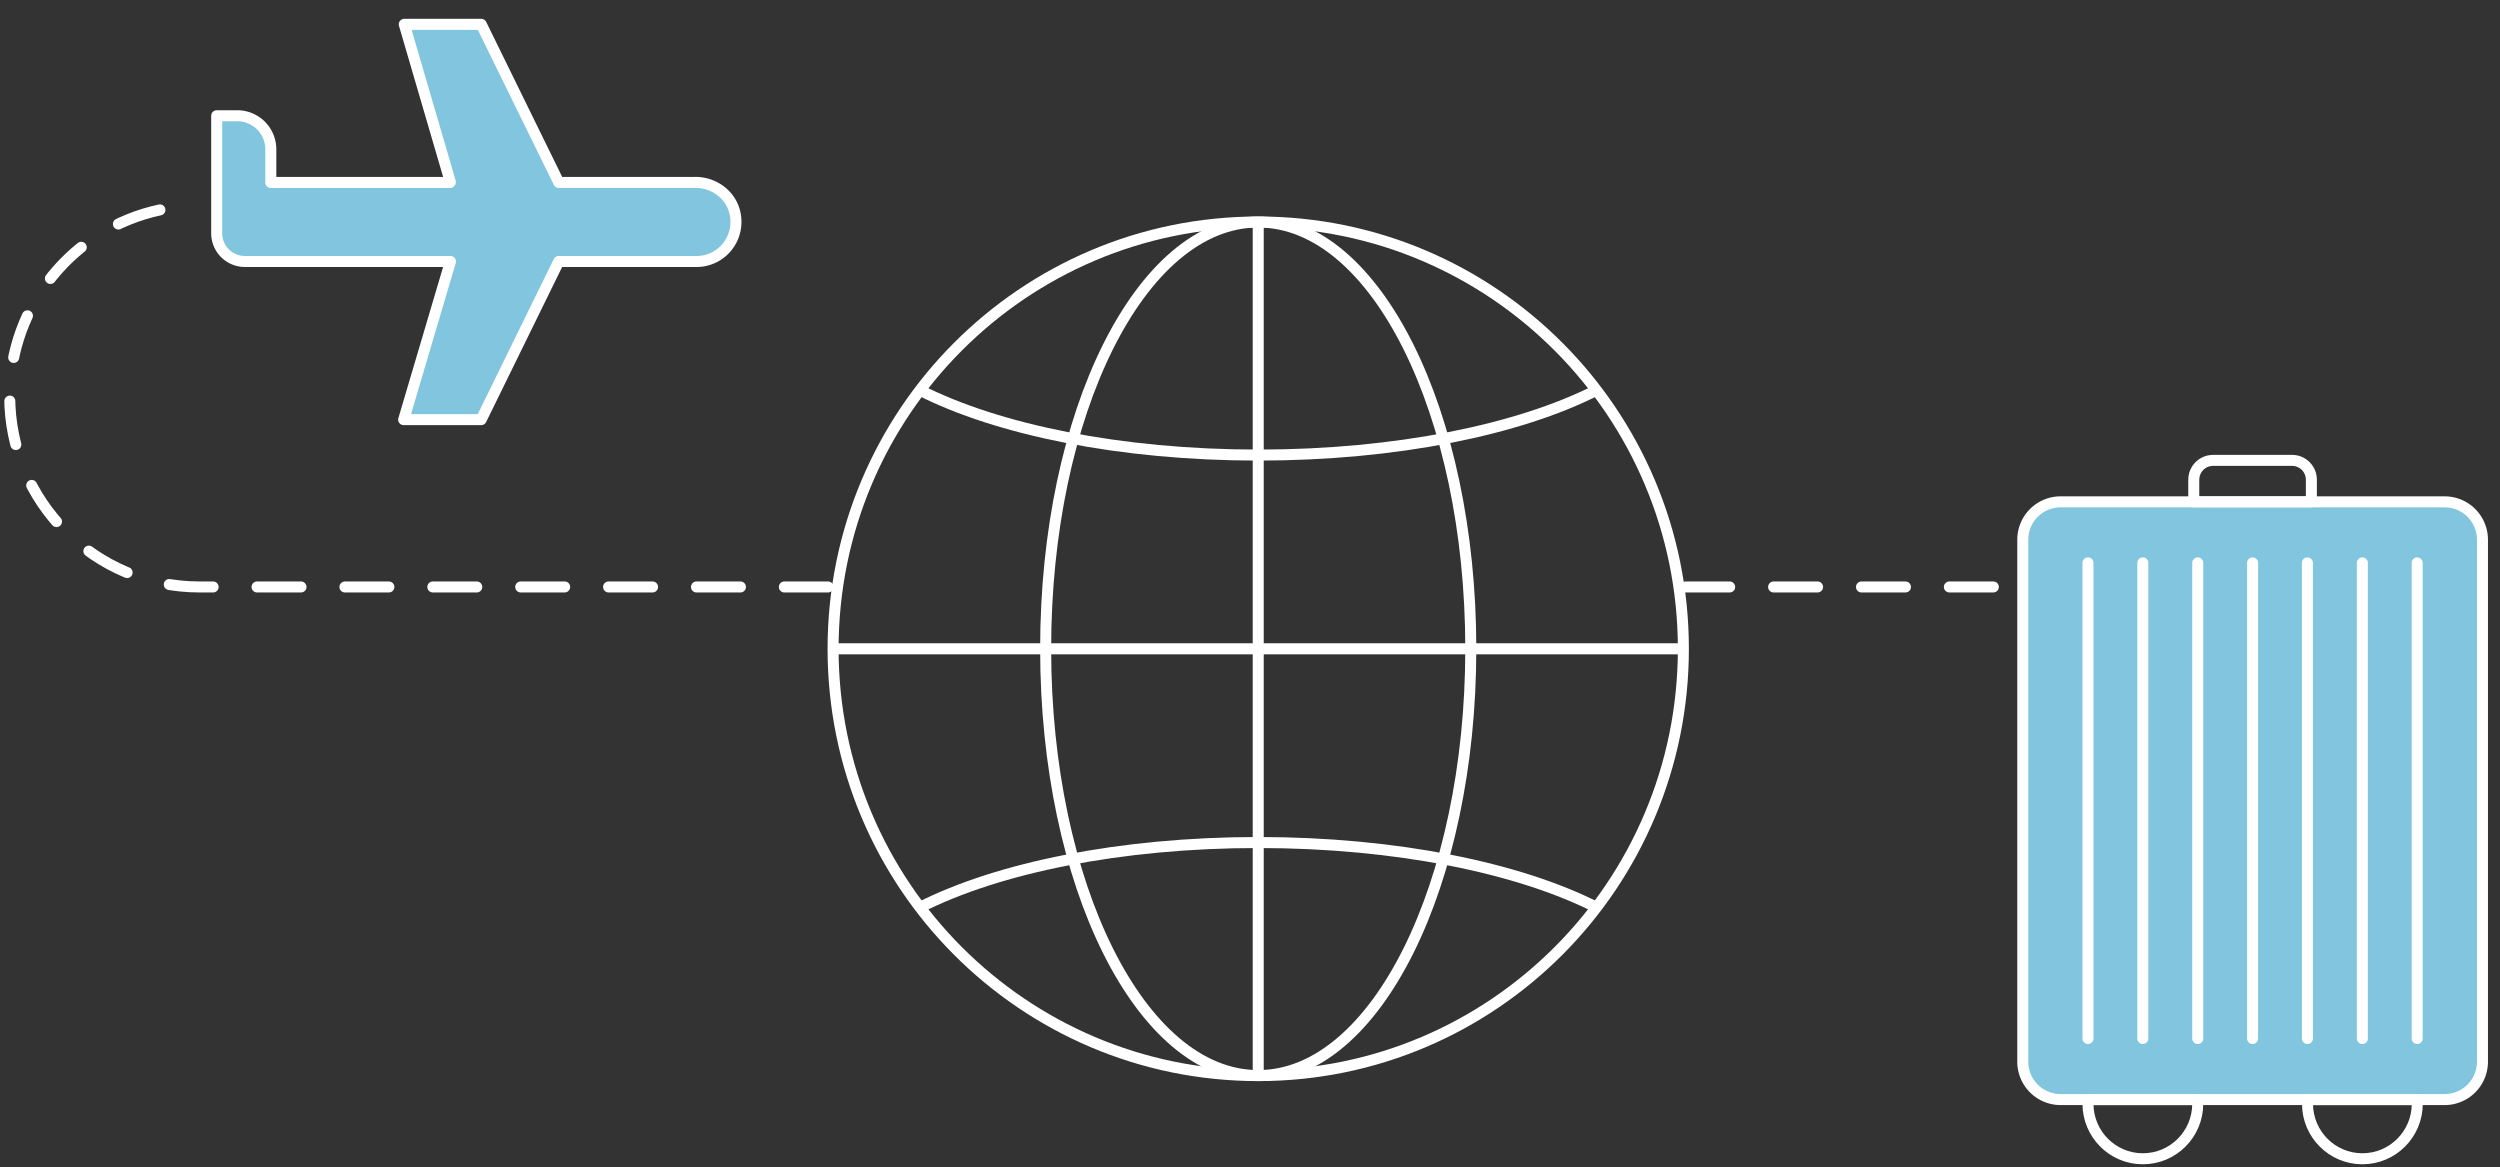 <svg xmlns="http://www.w3.org/2000/svg" width="227" height="106" fill="none"><rect width="100%" height="100%" fill="#333333" stroke="none"/><g stroke="#fff" clip-path="url(#a)"><path stroke-linejoin="round" d="M114.247 97.664c21.319 0 38.603-17.35 38.603-38.753 0-21.402-17.284-38.753-38.603-38.753-21.32 0-38.603 17.35-38.603 38.753s17.283 38.753 38.603 38.753Z"/><path stroke-linejoin="round" d="M114.247 97.664c10.66 0 19.301-17.35 19.301-38.753 0-21.402-8.641-38.753-19.301-38.753-10.66 0-19.302 17.35-19.302 38.753s8.642 38.753 19.302 38.753Zm0-77.506v77.506"/><path stroke-linejoin="round" d="M144.957 35.433c-7.051 3.58-18.188 5.888-30.71 5.888-12.523 0-23.66-2.309-30.71-5.888m61.42 46.956c-7.051-3.58-18.188-5.888-30.71-5.888-12.523 0-23.66 2.309-30.71 5.888m69.313-23.478H75.644"/><path fill="#81C5DF" stroke-linejoin="round" d="M221.978 45.567h-34.88a3.436 3.436 0 0 0-3.429 3.443V96.4a3.436 3.436 0 0 0 3.429 3.441h34.88a3.436 3.436 0 0 0 3.429-3.442V49.01a3.436 3.436 0 0 0-3.429-3.442Z"/><path stroke-linejoin="round" d="M194.567 105.216c-2.749 0-4.979-2.239-4.979-4.999v-.368h9.967v.368c0 2.76-2.23 4.999-4.98 4.999h-.008Zm19.934 0c-2.749 0-4.98-2.239-4.98-4.999v-.368h9.967v.368c0 2.76-2.23 4.999-4.979 4.999h-.008Zm-13.557-63.413h7.179c.963 0 1.749.782 1.749 1.756v2.008h-10.677V43.56c0-.967.779-1.756 1.749-1.756Z"/><path stroke-linecap="round" stroke-linejoin="round" d="M204.534 94.298V51.11m4.979 43.188V51.11m4.988 43.188V51.11m4.979 43.188V51.11m-19.925 43.188V51.11m-4.988 43.188V51.11m-4.979 43.188V51.11"/><path fill="#81C5DF" stroke-linejoin="round" d="M63.145 16.567H50.737L43.698 2.21h-6.99l4.182 14.309c.006.024-.012.049-.036.049H24.59V13.56a3.046 3.046 0 0 0-3.038-3.05h-1.876v10.669a2.56 2.56 0 0 0 2.554 2.564h18.672l-4.249 14.358h7.04l7.038-14.358h12.517c2.233 0 3.989-2.053 3.492-4.387-.357-1.658-1.9-2.795-3.595-2.795v.006Z"/><path stroke-dasharray="3.99 3.99" stroke-linecap="round" stroke-miterlimit="10" d="M14.52 19.059C6.73 20.723.882 27.669.882 35.986c0 9.558 7.717 17.31 17.243 17.31H75.19m77.874 0h30.605"/></g><defs><clipPath id="a"><path fill="#fff" d="M.035 0h226.93v106H.035z"/></clipPath></defs></svg>